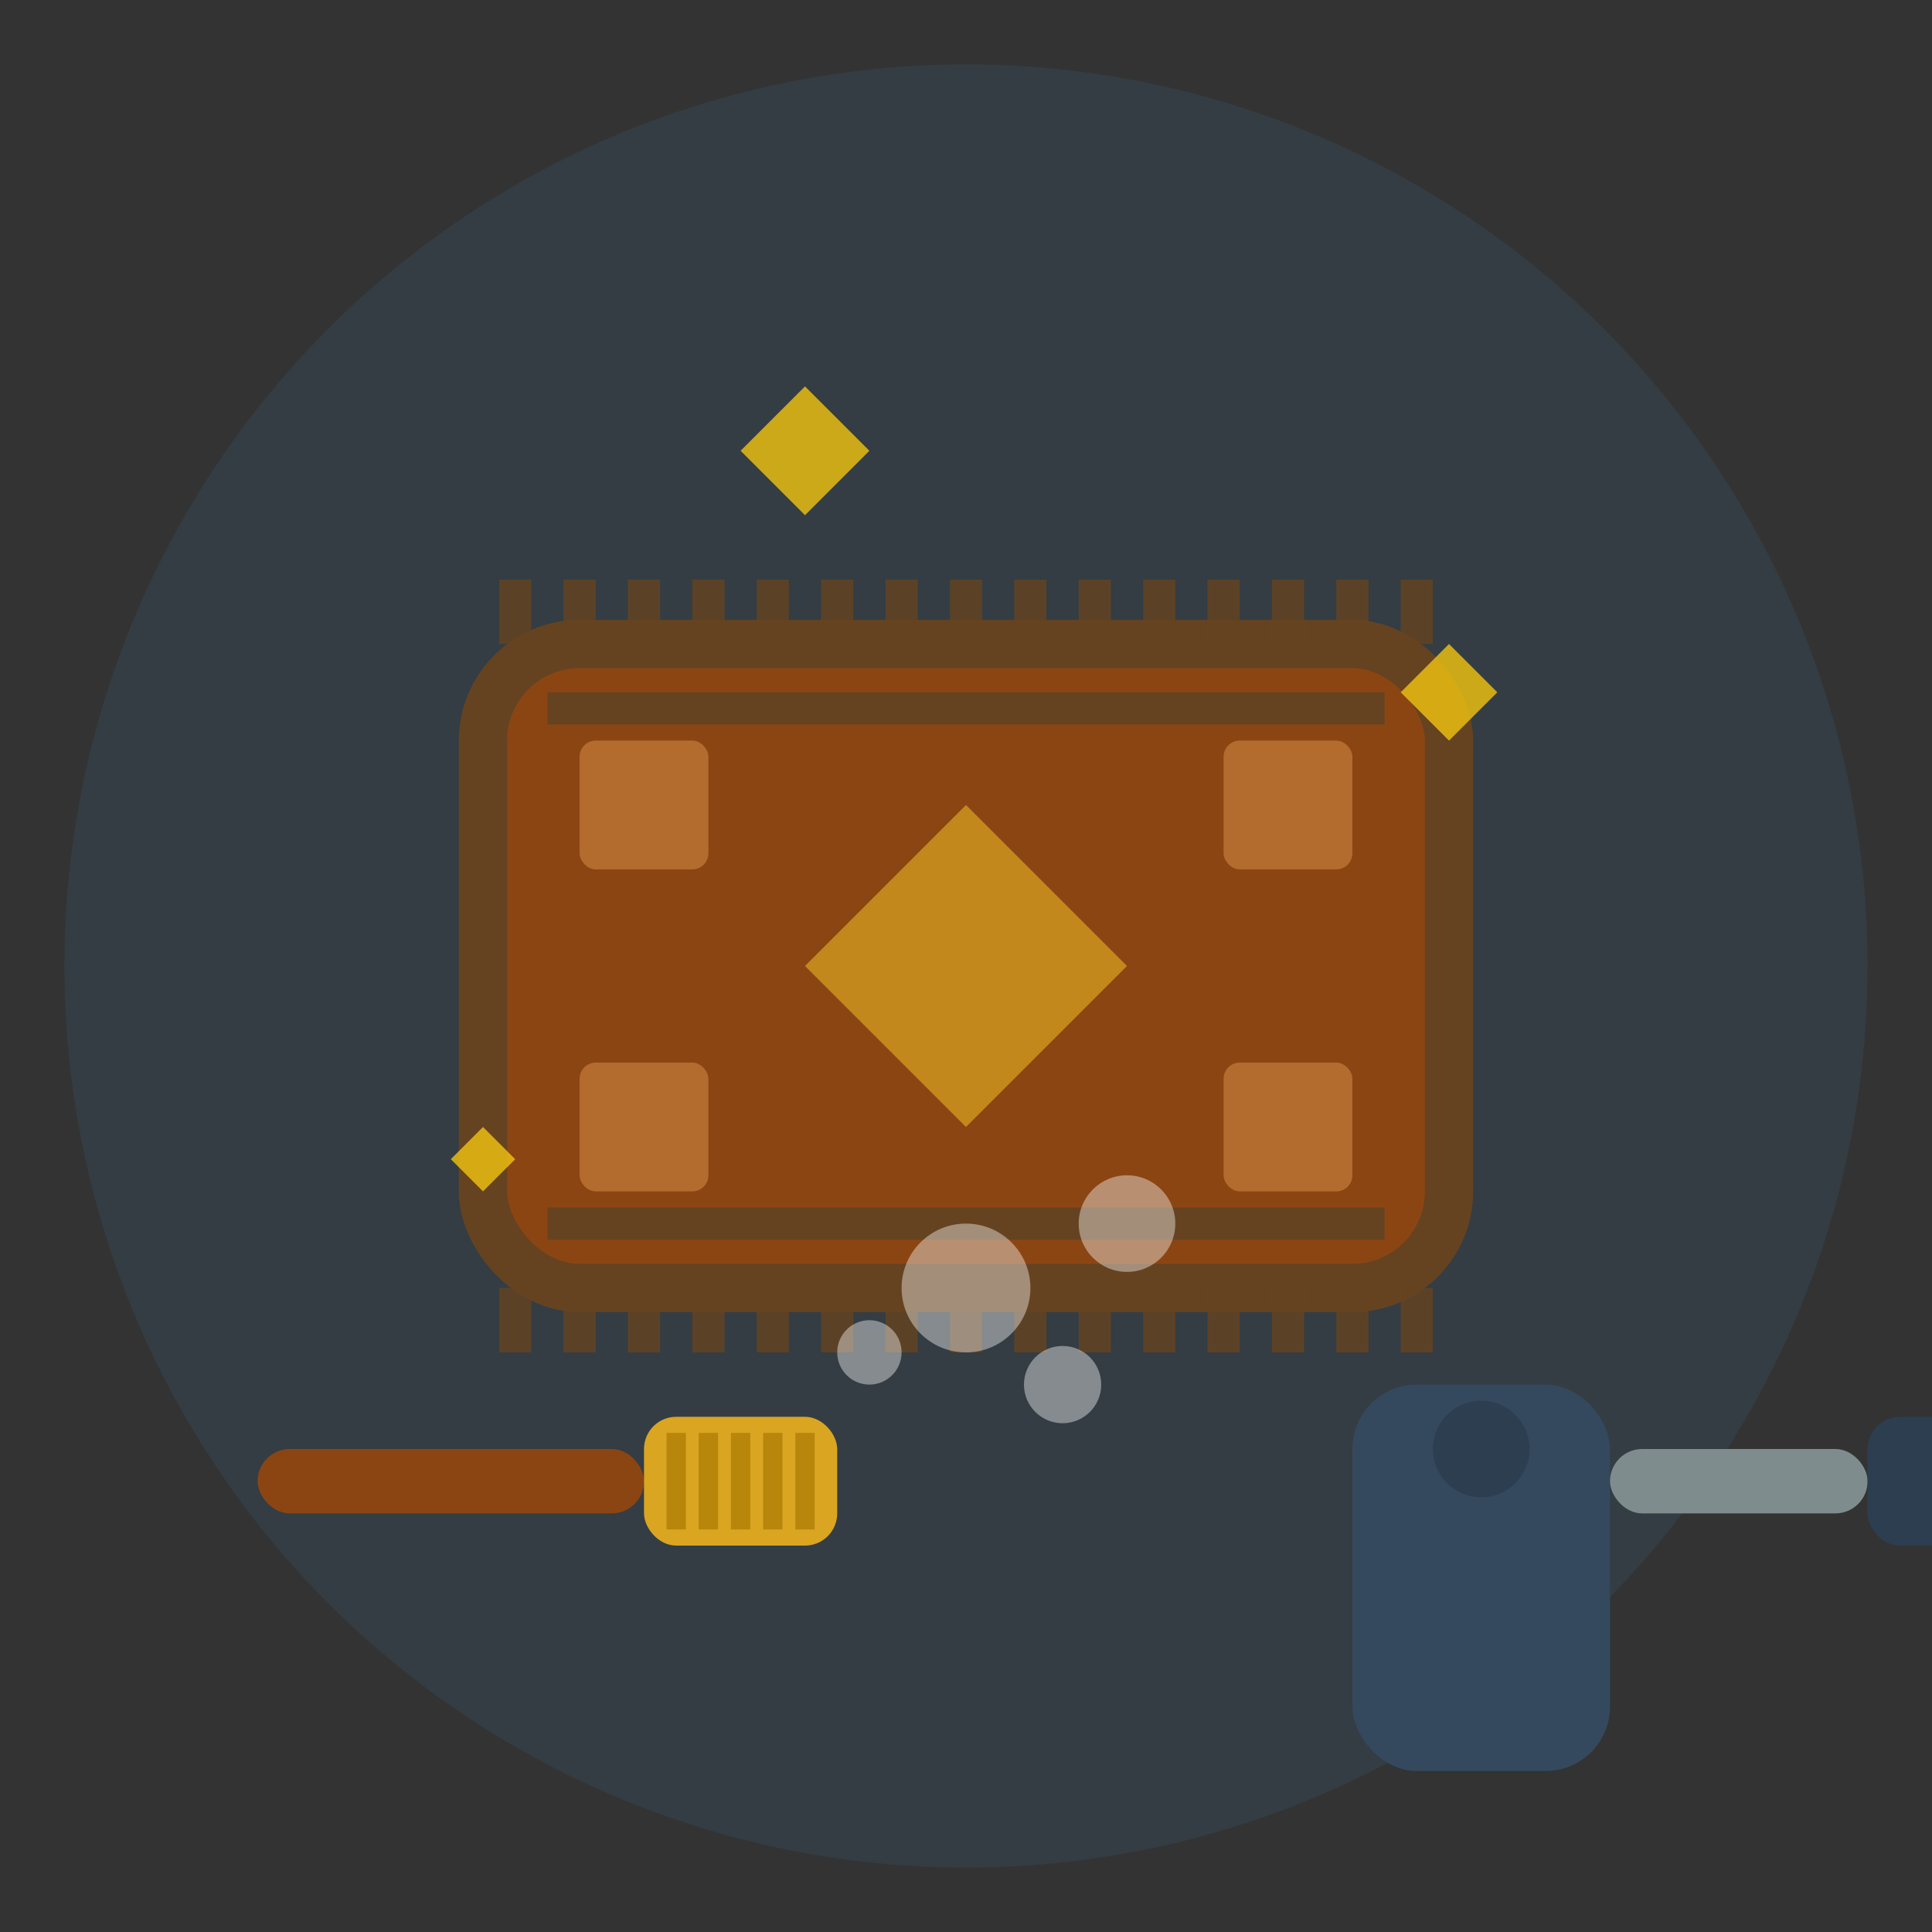 <svg width="60" height="60" viewBox="0 0 60 60" fill="none" xmlns="http://www.w3.org/2000/svg">
  <rect x="0" y="0" width="60" height="60" fill="#333333" stroke="none"/>
  <!-- Background Circle -->
  <circle cx="30" cy="30" r="28" fill="#3498db" opacity="0.1"/>
  
  <!-- Carpet/Rug -->
  <g transform="translate(10, 15)">
    <!-- Main Carpet Body -->
    <rect x="5" y="5" width="30" height="20" rx="3" fill="#8b4513" stroke="#654321" stroke-width="1.5"/>
    
    <!-- Carpet Pattern -->
    <!-- Central Diamond -->
    <path d="M20 10 L25 15 L20 20 L15 15 Z" fill="#daa520" opacity="0.7"/>
    
    <!-- Side Patterns -->
    <rect x="8" y="8" width="4" height="4" rx="0.5" fill="#cd853f" opacity="0.6"/>
    <rect x="28" y="8" width="4" height="4" rx="0.5" fill="#cd853f" opacity="0.6"/>
    <rect x="8" y="18" width="4" height="4" rx="0.5" fill="#cd853f" opacity="0.6"/>
    <rect x="28" y="18" width="4" height="4" rx="0.5" fill="#cd853f" opacity="0.6"/>
    
    <!-- Decorative Lines -->
    <line x1="7" y1="7" x2="33" y2="7" stroke="#654321" stroke-width="1"/>
    <line x1="7" y1="23" x2="33" y2="23" stroke="#654321" stroke-width="1"/>
    
    <!-- Fringe -->
    <g opacity="0.8">
      <!-- Top Fringe -->
      <line x1="6" y1="3" x2="6" y2="5" stroke="#654321" stroke-width="1"/>
      <line x1="8" y1="3" x2="8" y2="5" stroke="#654321" stroke-width="1"/>
      <line x1="10" y1="3" x2="10" y2="5" stroke="#654321" stroke-width="1"/>
      <line x1="12" y1="3" x2="12" y2="5" stroke="#654321" stroke-width="1"/>
      <line x1="14" y1="3" x2="14" y2="5" stroke="#654321" stroke-width="1"/>
      <line x1="16" y1="3" x2="16" y2="5" stroke="#654321" stroke-width="1"/>
      <line x1="18" y1="3" x2="18" y2="5" stroke="#654321" stroke-width="1"/>
      <line x1="20" y1="3" x2="20" y2="5" stroke="#654321" stroke-width="1"/>
      <line x1="22" y1="3" x2="22" y2="5" stroke="#654321" stroke-width="1"/>
      <line x1="24" y1="3" x2="24" y2="5" stroke="#654321" stroke-width="1"/>
      <line x1="26" y1="3" x2="26" y2="5" stroke="#654321" stroke-width="1"/>
      <line x1="28" y1="3" x2="28" y2="5" stroke="#654321" stroke-width="1"/>
      <line x1="30" y1="3" x2="30" y2="5" stroke="#654321" stroke-width="1"/>
      <line x1="32" y1="3" x2="32" y2="5" stroke="#654321" stroke-width="1"/>
      <line x1="34" y1="3" x2="34" y2="5" stroke="#654321" stroke-width="1"/>
      
      <!-- Bottom Fringe -->
      <line x1="6" y1="25" x2="6" y2="27" stroke="#654321" stroke-width="1"/>
      <line x1="8" y1="25" x2="8" y2="27" stroke="#654321" stroke-width="1"/>
      <line x1="10" y1="25" x2="10" y2="27" stroke="#654321" stroke-width="1"/>
      <line x1="12" y1="25" x2="12" y2="27" stroke="#654321" stroke-width="1"/>
      <line x1="14" y1="25" x2="14" y2="27" stroke="#654321" stroke-width="1"/>
      <line x1="16" y1="25" x2="16" y2="27" stroke="#654321" stroke-width="1"/>
      <line x1="18" y1="25" x2="18" y2="27" stroke="#654321" stroke-width="1"/>
      <line x1="20" y1="25" x2="20" y2="27" stroke="#654321" stroke-width="1"/>
      <line x1="22" y1="25" x2="22" y2="27" stroke="#654321" stroke-width="1"/>
      <line x1="24" y1="25" x2="24" y2="27" stroke="#654321" stroke-width="1"/>
      <line x1="26" y1="25" x2="26" y2="27" stroke="#654321" stroke-width="1"/>
      <line x1="28" y1="25" x2="28" y2="27" stroke="#654321" stroke-width="1"/>
      <line x1="30" y1="25" x2="30" y2="27" stroke="#654321" stroke-width="1"/>
      <line x1="32" y1="25" x2="32" y2="27" stroke="#654321" stroke-width="1"/>
      <line x1="34" y1="25" x2="34" y2="27" stroke="#654321" stroke-width="1"/>
    </g>
  </g>
  
  <!-- Steam Cleaner -->
  <g transform="translate(42, 35)">
    <!-- Main Unit -->
    <rect x="0" y="8" width="8" height="12" rx="2" fill="#34495e"/>
    <circle cx="4" cy="10" r="1.5" fill="#2c3e50"/>
    <!-- Handle -->
    <rect x="8" y="10" width="8" height="2" rx="1" fill="#7f8c8d"/>
    <!-- Steam Head -->
    <rect x="16" y="9" width="4" height="4" rx="1" fill="#2c3e50"/>
    <!-- Steam Lines -->
    <g opacity="0.6">
      <line x1="20" y1="9" x2="22" y2="7" stroke="#ecf0f1" stroke-width="1.5"/>
      <line x1="20" y1="11" x2="22" y2="9" stroke="#ecf0f1" stroke-width="1.5"/>
      <line x1="20" y1="13" x2="22" y2="11" stroke="#ecf0f1" stroke-width="1.5"/>
    </g>
  </g>
  
  <!-- Cleaning Brush -->
  <g transform="translate(8, 45)">
    <!-- Handle -->
    <rect x="0" y="0" width="12" height="2" rx="1" fill="#8b4513"/>
    <!-- Brush Head -->
    <rect x="12" y="-1" width="6" height="4" rx="1" fill="#daa520"/>
    <!-- Bristles -->
    <line x1="13" y1="-0.5" x2="13" y2="2.5" stroke="#b8860b" stroke-width="0.6"/>
    <line x1="14" y1="-0.5" x2="14" y2="2.5" stroke="#b8860b" stroke-width="0.6"/>
    <line x1="15" y1="-0.5" x2="15" y2="2.5" stroke="#b8860b" stroke-width="0.6"/>
    <line x1="16" y1="-0.5" x2="16" y2="2.5" stroke="#b8860b" stroke-width="0.6"/>
    <line x1="17" y1="-0.5" x2="17" y2="2.5" stroke="#b8860b" stroke-width="0.6"/>
  </g>
  
  <!-- Sparkle Effects -->
  <g opacity="0.8">
    <path d="M25 12 L27 14 L25 16 L23 14 Z" fill="#f1c40f"/>
    <path d="M45 20 L46.5 21.5 L45 23 L43.5 21.5 Z" fill="#f1c40f"/>
    <path d="M15 35 L16 36 L15 37 L14 36 Z" fill="#f1c40f"/>
  </g>
  
  <!-- Cleaning Foam/Bubbles -->
  <g opacity="0.4">
    <circle cx="30" cy="40" r="2" fill="#ffffff"/>
    <circle cx="35" cy="38" r="1.5" fill="#ffffff"/>
    <circle cx="27" cy="42" r="1" fill="#ffffff"/>
    <circle cx="33" cy="43" r="1.2" fill="#ffffff"/>
  </g>
</svg>
